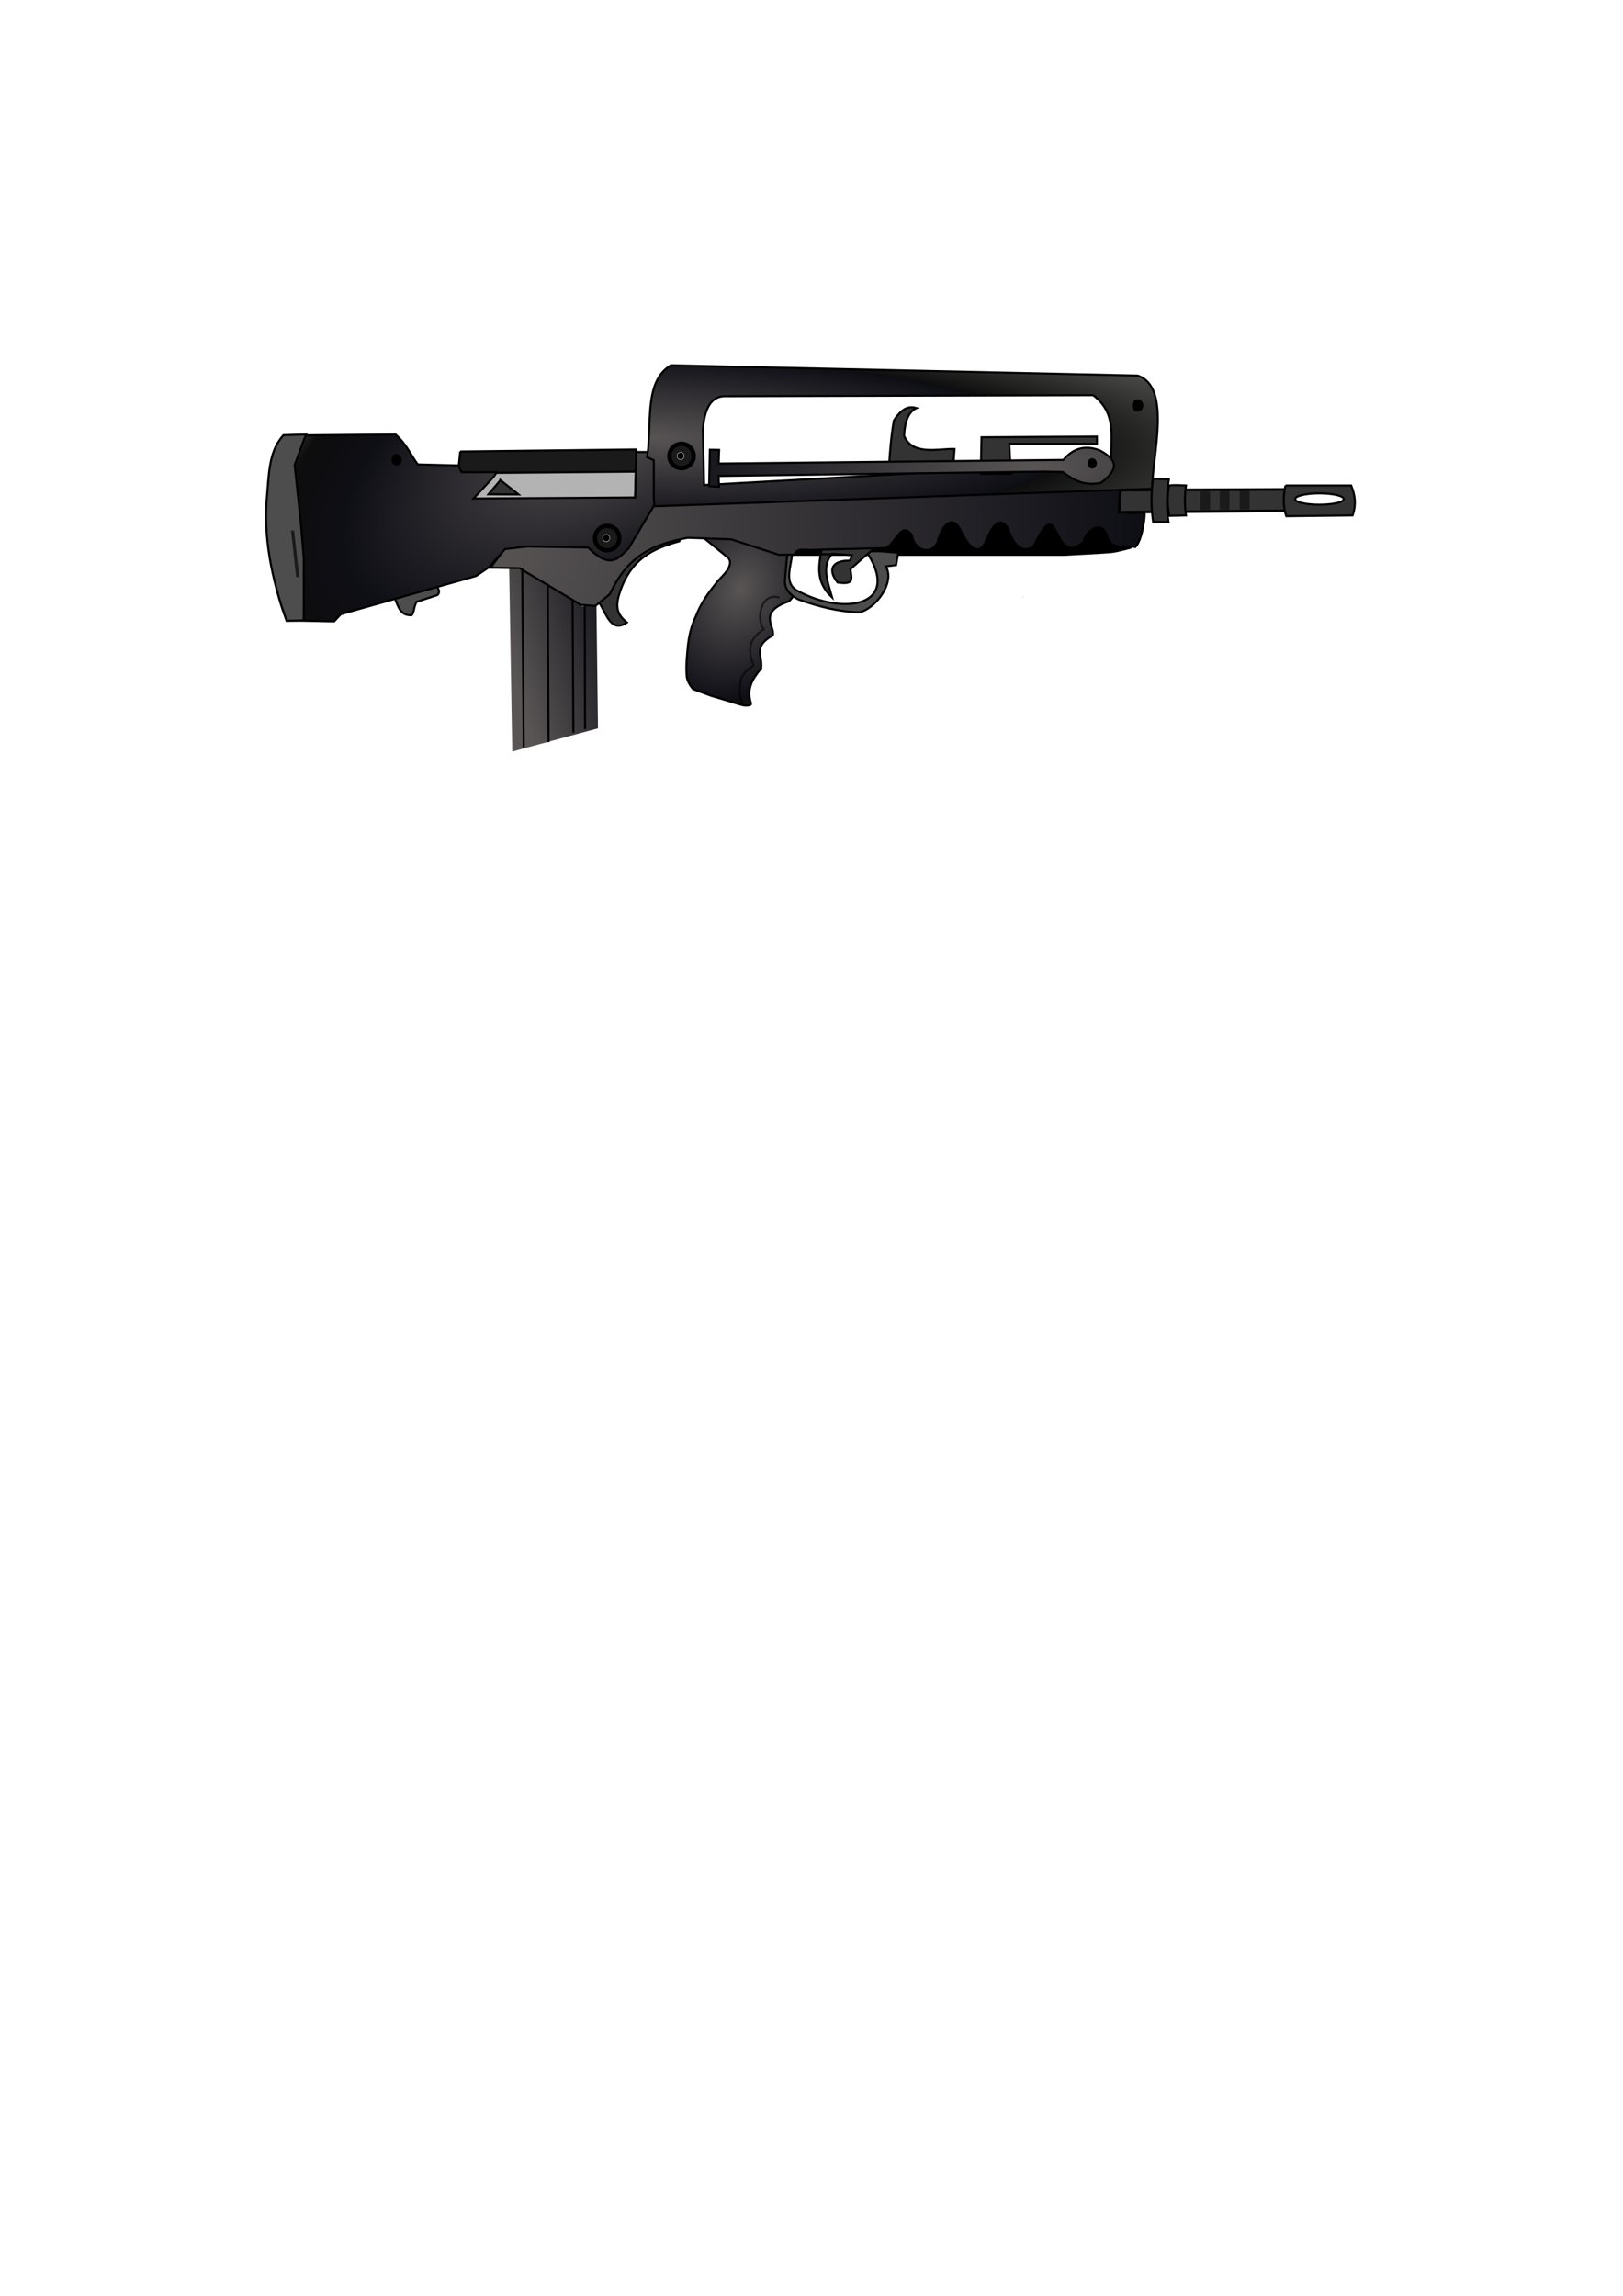 <?xml version="1.0" encoding="UTF-8" standalone="no"?>
<!-- Created with Inkscape (http://www.inkscape.org/) -->

<svg
   xmlns:dc="http://purl.org/dc/elements/1.1/"
   xmlns:cc="http://creativecommons.org/ns#"
   xmlns:rdf="http://www.w3.org/1999/02/22-rdf-syntax-ns#"
   xmlns:svg="http://www.w3.org/2000/svg"
   xmlns="http://www.w3.org/2000/svg"
   xmlns:xlink="http://www.w3.org/1999/xlink"
   xmlns:sodipodi="http://sodipodi.sourceforge.net/DTD/sodipodi-0.dtd"
   xmlns:inkscape="http://www.inkscape.org/namespaces/inkscape"
   width="210mm"
   height="297mm"
   id="svg2"
   version="1.1"
   inkscape:version="0.47 r22583"
   sodipodi:docname="famas.svg"
   inkscape:export-filename="/home/olivier/Images/Creations/famas.png"
   inkscape:export-xdpi="90"
   inkscape:export-ydpi="90">
  <title
     id="title5483">Famas F1</title>
  <defs
     id="defs4">
    <linearGradient
       id="linearGradient5465">
      <stop
         id="stop5467"
         offset="0"
         style="stop-color:#595555;stop-opacity:1;" />
      <stop
         style="stop-color:#0e0e15;stop-opacity:1;"
         offset="0.777"
         id="stop5469" />
      <stop
         style="stop-color:#0d0d0d;stop-opacity:1;"
         offset="0.78"
         id="stop5471" />
      <stop
         id="stop5473"
         offset="1"
         style="stop-color:#848580;stop-opacity:1;" />
    </linearGradient>
    <linearGradient
       id="linearGradient5453">
      <stop
         style="stop-color:#595555;stop-opacity:1;"
         offset="0"
         id="stop5455" />
      <stop
         id="stop5457"
         offset="0.508"
         style="stop-color:#0e0e15;stop-opacity:1;" />
      <stop
         id="stop5459"
         offset="0.508"
         style="stop-color:#0d0d0d;stop-opacity:1;" />
      <stop
         style="stop-color:#848580;stop-opacity:1;"
         offset="1"
         id="stop5461" />
    </linearGradient>
    <linearGradient
       id="linearGradient5435">
      <stop
         id="stop5437"
         offset="0"
         style="stop-color:#595555;stop-opacity:1;" />
      <stop
         style="stop-color:#0e0e15;stop-opacity:1;"
         offset="0.508"
         id="stop5439" />
      <stop
         style="stop-color:#0d0d0d;stop-opacity:1;"
         offset="0.508"
         id="stop5441" />
      <stop
         id="stop5443"
         offset="1"
         style="stop-color:#848580;stop-opacity:1;" />
    </linearGradient>
    <linearGradient
       id="linearGradient5409">
      <stop
         style="stop-color:#595555;stop-opacity:1;"
         offset="0"
         id="stop5411" />
      <stop
         id="stop5413"
         offset="0.508"
         style="stop-color:#0e0e15;stop-opacity:1;" />
      <stop
         id="stop5415"
         offset="0.508"
         style="stop-color:#0d0d0d;stop-opacity:1;" />
      <stop
         style="stop-color:#848580;stop-opacity:1;"
         offset="1"
         id="stop5417" />
    </linearGradient>
    <linearGradient
       id="linearGradient5389">
      <stop
         style="stop-color:#595555;stop-opacity:1;"
         offset="0"
         id="stop5391" />
      <stop
         id="stop5393"
         offset="0.612"
         style="stop-color:#0e0e15;stop-opacity:1;" />
      <stop
         id="stop5395"
         offset="0.78"
         style="stop-color:#0d0d0d;stop-opacity:1;" />
      <stop
         style="stop-color:#848580;stop-opacity:1;"
         offset="1"
         id="stop5397" />
    </linearGradient>
    <linearGradient
       id="linearGradient5352">
      <stop
         id="stop5354"
         offset="0"
         style="stop-color:#595555;stop-opacity:1;" />
      <stop
         style="stop-color:#0e0e15;stop-opacity:1;"
         offset="0.508"
         id="stop5356" />
      <stop
         style="stop-color:#0d0d0d;stop-opacity:1;"
         offset="0.508"
         id="stop5358" />
      <stop
         id="stop5360"
         offset="1"
         style="stop-color:#848580;stop-opacity:1;" />
    </linearGradient>
    <linearGradient
       id="linearGradient5336">
      <stop
         style="stop-color:#000005;stop-opacity:1;"
         offset="0"
         id="stop5338" />
      <stop
         id="stop5348"
         offset="0.25"
         style="stop-color:#060609;stop-opacity:1;" />
      <stop
         id="stop5346"
         offset="0.5"
         style="stop-color:#0d0d0d;stop-opacity:1;" />
      <stop
         style="stop-color:#1e2237;stop-opacity:1;"
         offset="1"
         id="stop5340" />
    </linearGradient>
    <linearGradient
       inkscape:collect="always"
       id="linearGradient3831">
      <stop
         style="stop-color:#666666;stop-opacity:0"
         offset="0"
         id="stop3833" />
      <stop
         style="stop-color:#666666;stop-opacity:0;"
         offset="1"
         id="stop3835" />
    </linearGradient>
    <inkscape:perspective
       sodipodi:type="inkscape:persp3d"
       inkscape:vp_x="0 : 526.18109 : 1"
       inkscape:vp_y="0 : 1000 : 0"
       inkscape:vp_z="744.09448 : 526.18109 : 1"
       inkscape:persp3d-origin="372.04724 : 350.78739 : 1"
       id="perspective10" />
    <inkscape:perspective
       id="perspective2884"
       inkscape:persp3d-origin="0.5 : 0.33333333 : 1"
       inkscape:vp_z="1 : 0.5 : 1"
       inkscape:vp_y="0 : 1000 : 0"
       inkscape:vp_x="0 : 0.5 : 1"
       sodipodi:type="inkscape:persp3d" />
    <radialGradient
       inkscape:collect="always"
       xlink:href="#linearGradient3831"
       id="radialGradient3837"
       cx="371.203"
       cy="317.719"
       fx="371.203"
       fy="317.719"
       r="10.011"
       gradientTransform="matrix(3.3073917e-7,-2.725,2.725,3.3073891e-7,-494.729,1329.42)"
       gradientUnits="userSpaceOnUse" />
    <radialGradient
       inkscape:collect="always"
       xlink:href="#linearGradient5352"
       id="radialGradient5379"
       cx="313.652"
       cy="216.193"
       fx="313.652"
       fy="216.193"
       r="125.384"
       gradientTransform="matrix(3.241,0.093,-0.018,0.633,-699.076,47.791)"
       gradientUnits="userSpaceOnUse" />
    <radialGradient
       inkscape:collect="always"
       xlink:href="#linearGradient5389"
       id="radialGradient5399"
       cx="304.561"
       cy="143.885"
       fx="304.561"
       fy="143.885"
       r="95.454"
       gradientTransform="matrix(-2.261,1.379,-0.649,-1.063,1086.48,-64.197)"
       gradientUnits="userSpaceOnUse" />
    <radialGradient
       inkscape:collect="always"
       xlink:href="#linearGradient5409"
       id="radialGradient5423"
       cx="369.364"
       cy="299.881"
       fx="369.364"
       fy="299.881"
       r="26.809"
       gradientTransform="matrix(-1.84,3.785,-2.864,-1.392,1900.481,-692.69)"
       gradientUnits="userSpaceOnUse" />
    <radialGradient
       inkscape:collect="always"
       xlink:href="#linearGradient5435"
       id="radialGradient5433"
       cx="396.065"
       cy="3404.368"
       fx="396.065"
       fy="3404.368"
       r="99.486"
       gradientTransform="matrix(-3.722,0.231,-0.084,-1.343,2265.713,4708.347)"
       gradientUnits="userSpaceOnUse" />
    <radialGradient
       inkscape:collect="always"
       xlink:href="#linearGradient5465"
       id="radialGradient5463"
       cx="236.881"
       cy="263.81"
       fx="236.881"
       fy="263.81"
       r="161.875"
       gradientTransform="matrix(0.518,2.375,-2.518,0.549,778.544,-441.446)"
       gradientUnits="userSpaceOnUse" />
    <linearGradient
       inkscape:collect="always"
       xlink:href="#linearGradient5352"
       id="linearGradient5481"
       x1="249.003"
       y1="322.653"
       x2="363.655"
       y2="289.823"
       gradientUnits="userSpaceOnUse" />
  </defs>
  <sodipodi:namedview
     id="base"
     pagecolor="#ffffff"
     bordercolor="#666666"
     borderopacity="1.0"
     inkscape:pageopacity="0.0"
     inkscape:pageshadow="2"
     inkscape:zoom="1.979899"
     inkscape:cx="325.14236"
     inkscape:cy="755.50244"
     inkscape:document-units="px"
     inkscape:current-layer="layer1"
     showgrid="false"
     inkscape:window-width="1680"
     inkscape:window-height="975"
     inkscape:window-x="0"
     inkscape:window-y="24"
     inkscape:window-maximized="1" />
  <g
     inkscape:label="Calque 1"
     inkscape:groupmode="layer"
     id="layer1">
    <path
       style="fill:#000000;stroke:#000000;stroke-width:1px;stroke-linecap:butt;stroke-linejoin:miter;stroke-opacity:1"
       d="m 553.214,267.719 c 0,0 -6.429,1.786 -9.286,2.143 C 541.071,270.219 520,271.291 520,271.291 l -78.929,0 -59.643,0 -2.857,-13.214 90,-7.857 59.286,-5 25.357,10.714 0,11.786 z"
       id="path3756" />
    <path
       style="fill:url(#radialGradient5423);stroke:#000000;stroke-width:1px;stroke-linecap:butt;stroke-linejoin:miter;stroke-opacity:1;fill-opacity:1"
       d="m 342.821,261.918 13.006,10.607 c 0,0 2.02,1.263 0.758,4.546 -1.263,3.283 -5.556,6.566 -6.566,8.334 -3.905,4.856 -7.389,9.796 -9.596,15.657 -2.272,4.646 -3.495,9.756 -4.041,14.9 -0.446,4.978 -1.055,10.166 -0.505,15.152 0.505,3.03 3.03,5.808 3.03,5.808 l 8.839,3.283 9.344,2.778 c 0,0 6.061,2.02 7.324,2.02 1.263,0 3.283,0 2.778,-1.263 -2.099,-7.033 0.617,-11.627 5.051,-16.92 0.705,-6.459 -4.199,-10.678 5.682,-16.162 1.216,-4.213 -7.64,-11.395 7.955,-16.668 0,0 3.536,-3.536 2.02,-3.788 -1.515,-0.253 -3.409,-8.586 -3.409,-8.586 l 0.631,-4.041 c 5.486,-16.528 -14.658,-15.254 -29.042,-15.152 l -13.258,-0.505 z"
       id="path2890"
       sodipodi:nodetypes="ccscccccccsccccscccc" />
    <path
       style="fill:#4d4d4d;stroke:#000000;stroke-width:1px;stroke-linecap:butt;stroke-linejoin:miter;stroke-opacity:1"
       d="m 192.687,291.717 c 2.15,4.759 2.833,9.35 8.586,9.091 1.197,-0.774 1.196,-4.878 2.525,-6.566 l 10.102,-3.283 c 1.604,-1.515 0.513,-3.03 -0.505,-4.546 l -20.708,5.303 z"
       id="path2910"
       sodipodi:nodetypes="cccccc" />
    <path
       style="fill:#333333;stroke:#000000;stroke-width:1px;stroke-linecap:butt;stroke-linejoin:miter;stroke-opacity:1"
       d="m 332.088,264.696 c -12.067,3.368 -24.18,8.171 -29.547,26.769 -1.095,4.293 -1.498,8.586 4.041,12.879 -7.215,5.068 -9.791,-3.155 -12.879,-8.586 0,0 -5.051,-5.556 -4.293,-7.071 0.758,-1.515 31.82,-27.274 31.82,-27.274 0,0 8.839,-3.536 9.596,-2.525 0.758,1.01 2.02,6.313 1.263,5.808 z"
       id="path2902"
       sodipodi:nodetypes="ccccscsc" />
    <g
       id="g3785">
      <path
         id="path2906"
         d="m 230.315,227.573 -0.758,21.718 80.812,-1.263 0.758,-20.961 -80.812,0.505 z"
         style="fill:#b3b3b3;stroke:#000000;stroke-width:1px;stroke-linecap:butt;stroke-linejoin:miter;stroke-opacity:1" />
      <path
         id="path2908"
         d="m 244.732,234.758 -5.84,6.903 14.682,0.096 -8.842,-6.999 z"
         style="fill:#333333;stroke:#000000;stroke-width:1px;stroke-linecap:butt;stroke-linejoin:miter;stroke-opacity:1" />
    </g>
    <path
       style="fill:#1a1a1a;stroke:#000000;stroke-width:1.018px;stroke-linecap:butt;stroke-linejoin:miter;stroke-opacity:1"
       d="m 225.06,220.762 -1.049,10.59 87.612,-0.756 -0.525,-10.842 -86.038,1.009 z"
       id="path2904" />
    <path
       style="fill:#4d4d4d;stroke:#000000;stroke-width:1px;stroke-linecap:butt;stroke-linejoin:miter;stroke-opacity:1"
       d="m 393.933,267.795 -6.375,1.531 -0.125,1.406 5.062,-1.219 37.875,0 2.938,0.25 0.406,-1.344 -7.594,-0.625 -32.188,0 z m 39.375,1.969 -0.753,-1.112 -4.14,0.511 -5.215,-0.193 c 18.685,27.377 -10.497,32.485 -33.479,19.74 -6.357,-3.643 -2.957,-11.48 -2.288,-17.978 l -2.438,0.562 -1.062,11.438 c -0.668,5.257 2.434,8.09 6.438,10.344 10,3.547 20,6.121 30,6.315 7.821,-1.853 17.469,-14.489 12.859,-22.461 l 4.984,-0.635 1.062,-6.062 -5.969,-0.469 z"
       id="path3724"
       sodipodi:nodetypes="ccccccccccccccccccccccc" />
    <path
       style="fill:#333333;stroke:#000000;stroke-width:1px;stroke-linecap:butt;stroke-linejoin:miter;stroke-opacity:1"
       d="m 401.964,267.541 c -1.298,8.214 -3.797,16.429 5,24.643 -1.895,-7.013 -5.547,-15.174 0,-21.429 l 9.643,0.714 -0.945,2.626 c -8.798,-0.098 -11.07,4.456 -6.071,10.714 8.311,1.247 6.886,-1.685 6.302,-6.555 l 6.429,-5.714 6.786,-5.714 -27.143,0.714 z"
       id="path3726"
       sodipodi:nodetypes="cccccccccc" />
    <path
       style="opacity:1;fill:url(#linearGradient5481);fill-opacity:1;stroke:none"
       d="m 249.003,277.828 1.515,89.651 41.921,-11.364 -0.758,-60.609 -6.819,1.01 -29.547,-18.183 -6.313,-0.505 z"
       id="path2892" />
    <path
       style="fill:url(#radialGradient5463);stroke:#000000;stroke-width:1px;stroke-linecap:butt;stroke-linejoin:miter;stroke-opacity:1;opacity:1;fill-opacity:1"
       d="M 394.969 236.656 L 364.656 237.938 L 364.406 245 L 321.469 244.25 L 250.531 245.25 L 245.219 270.5 L 239.906 277.562 L 254.062 277.812 L 284.094 295.75 L 291.188 296.25 L 298.25 290.469 C 306.425 272.935 317.519 266.317 336.375 262.938 L 357.594 263.688 L 380.812 271.25 C 380.812 271.25 391.484 271.16 406.625 271 L 388.656 270.75 C 390.221 267.427 394.813 269.426 397.844 268.812 L 432.844 267.969 C 437.786 266.811 440.594 254.056 446.031 261.719 C 446.657 268.624 455.281 272.239 458.594 264.938 C 459.688 259.684 464.676 250.437 469.375 258.531 C 471.45 262.794 476.648 273.413 481.531 265.969 C 483.457 261.506 487.59 250.408 492.875 258.219 C 494.677 263.554 498.366 271.68 505.438 267.281 C 518.899 238.51 513.88 277.877 529.719 265.156 C 531.407 258.49 539.497 254.085 541.531 262.719 C 543.83 269.418 550.581 266.291 555.219 267.469 C 558.808 264.056 560.284 250.562 559.625 250.562 L 552.312 250.812 L 562.656 239.188 L 398.25 240.438 L 394.969 236.656 z "
       id="path2896" />
    <path
       style="fill:url(#radialGradient5399);stroke:#000000;stroke-width:1px;stroke-linecap:butt;stroke-linejoin:miter;stroke-opacity:1;fill-opacity:1"
       d="m 311.127,221.007 9.849,-1e-5 0,24.244 -13.637,22.981 c -4.705,4.299 -8.519,10.735 -19.698,-0.505 l -29.799,-0.505 -10.859,1.263 -7.829,8.839 -6.313,4.293 -66.165,18.688 -3.283,3.536 -22.981,-0.505 c -8.439,-18.128 -6.944,-38.243 -9.344,-57.579 1.499,-11.96 1.3,-24.387 7.576,-32.83 l 54.801,-0.505 c 5.474,4.882 7.239,9.765 10.859,14.647 l 19.698,0.505 1.768,3.283 17.173,0 -1.515,2.273 -9.849,10.607 79.044,-0.505 0.505,-22.223 z"
       id="path2900"
       sodipodi:nodetypes="ccccccccccccccccccccccc" />
    <path
       style="fill:url(#radialGradient5379);stroke:#000000;stroke-width:1px;stroke-linecap:butt;stroke-linejoin:miter;stroke-opacity:1;opacity:1;fill-opacity:1"
       d="m 328.062,178.594 c -13.486,8.041 -8.993,29.058 -11.625,44.938 l 3.281,1.531 0,18.156 0.25,4.312 243.438,-8.594 c 0.275,-16.836 9.481,-49.869 -7.062,-55.312 L 328.062,178.594 z m 206.562,14.625 c 11.379,8.852 8.633,19.392 8.701,32.808 l -199,11.125 -0.607,-26.996 c 0.728,-9.284 3.325,-15.879 10.094,-16.438 l 180.812,-0.5 z"
       id="path2898"
       sodipodi:nodetypes="cccccccccccccc" />
    <path
       style="fill:#333333;stroke:#000000;stroke-width:1px;stroke-linecap:butt;stroke-linejoin:miter;stroke-opacity:1"
       d="m 448.214,199.505 c -4.11,1.916 -5.763,6.903 -6.071,13.571 4.041,9.9 17.094,6.177 24.643,6.429 l -0.714,10 -31.429,0 c 0.531,-8.012 1.103,-16.014 2.5,-23.929 4.259,-6.573 7.756,-7.049 11.071,-6.071 z"
       id="path3712"
       sodipodi:nodetypes="ccccccc" />
    <path
       style="fill:#333333;stroke:#000000;stroke-width:1px;stroke-linecap:butt;stroke-linejoin:miter;stroke-opacity:1"
       d="m 480,213.791 -0.357,17.857 14.643,0 -0.714,-14.643 42.857,0 10e-6,-3.571 L 480,213.791 z"
       id="path3714"
       sodipodi:nodetypes="ccccccc" />
    <path
       style="fill:url(#radialGradient5433);stroke:#000000;stroke-width:1px;stroke-linecap:butt;stroke-linejoin:miter;stroke-opacity:1;fill-opacity:1"
       d="M 351.429,226.648 520,224.862 c 5.238,-6.192 11.274,-7.198 17.857,-4.643 10.995,5.795 7.032,10.681 0.671,15.819 -7.773,1.651 -12.981,-0.855 -18.737,-5.253 l -8.719,-0.209 -159.643,2.143 0.148,5.314 -4.791,-0.314 0.357,-17.857 4.538,0.105 -0.253,6.681 z"
       id="path3710"
       sodipodi:nodetypes="cccccccccccc" />
    <path
       sodipodi:type="arc"
       style="opacity:0.773;fill:#000000;fill-opacity:1;stroke:#cccccc;stroke-width:0.6;stroke-linecap:round;stroke-linejoin:round;stroke-miterlimit:4;stroke-opacity:1;stroke-dasharray:none;stroke-dashoffset:0"
       id="path3769"
       sodipodi:cx="485.63083"
       sodipodi:cy="291.96985"
       sodipodi:rx="14.647212"
       sodipodi:ry="9.3439112"
       d="m 500.278,291.97 a 14.647,9.344 0 1 1 0,0 14.647,9.344 0 1 1 0,0 z" />
    <g
       id="g3775"
       transform="translate(-177.534,-99.753)">
      <path
         transform="matrix(0.775,0,0,0.775,138.472,83.403)"
         d="m 488.156,308.764 c 0,4.254 -3.448,7.702 -7.702,7.702 -4.254,0 -7.702,-3.448 -7.702,-7.702 0,-4.254 3.448,-7.702 7.702,-7.702 4.254,0 7.702,3.448 7.702,7.702 z"
         sodipodi:ry="7.7024131"
         sodipodi:rx="7.7024131"
         sodipodi:cy="308.76364"
         sodipodi:cx="480.4538"
         id="path3773"
         style="fill:#1a1a1a;fill-opacity:1;stroke:#000000;stroke-width:2.678;stroke-linejoin:round;stroke-miterlimit:4;stroke-opacity:1;stroke-dasharray:none"
         sodipodi:type="arc" />
      <path
         transform="matrix(0.073,0,0,0.083,474.218,296.971)"
         d="m 519.218,309.774 c 0,11.646 -10.685,21.087 -23.865,21.087 -13.18,0 -23.865,-9.441 -23.865,-21.087 0,-11.646 10.685,-21.087 23.865,-21.087 13.18,0 23.865,9.441 23.865,21.087 z"
         sodipodi:ry="21.086935"
         sodipodi:rx="23.864855"
         sodipodi:cy="309.7738"
         sodipodi:cx="495.35355"
         id="path3771"
         style="fill:#000000;fill-opacity:1;stroke:#cccccc;stroke-width:3.169;stroke-linecap:round;stroke-linejoin:round;stroke-miterlimit:4;stroke-opacity:1;stroke-dasharray:none;stroke-dashoffset:0"
         sodipodi:type="arc" />
    </g>
    <g
       transform="translate(-213.9,-59.599)"
       id="g3779">
      <path
         sodipodi:type="arc"
         style="fill:#1a1a1a;fill-opacity:1;stroke:#000000;stroke-width:2.678;stroke-linejoin:round;stroke-miterlimit:4;stroke-opacity:1;stroke-dasharray:none"
         id="path3781"
         sodipodi:cx="480.4538"
         sodipodi:cy="308.76364"
         sodipodi:rx="7.7024131"
         sodipodi:ry="7.7024131"
         d="m 488.156,308.764 c 0,4.254 -3.448,7.702 -7.702,7.702 -4.254,0 -7.702,-3.448 -7.702,-7.702 0,-4.254 3.448,-7.702 7.702,-7.702 4.254,0 7.702,3.448 7.702,7.702 z"
         transform="matrix(0.775,0,0,0.775,138.472,83.403)" />
      <path
         sodipodi:type="arc"
         style="fill:#000000;fill-opacity:1;stroke:#cccccc;stroke-width:3.169;stroke-linecap:round;stroke-linejoin:round;stroke-miterlimit:4;stroke-opacity:1;stroke-dasharray:none;stroke-dashoffset:0"
         id="path3783"
         sodipodi:cx="495.35355"
         sodipodi:cy="309.7738"
         sodipodi:rx="23.864855"
         sodipodi:ry="21.086935"
         d="m 519.218,309.774 c 0,11.646 -10.685,21.087 -23.865,21.087 -13.18,0 -23.865,-9.441 -23.865,-21.087 0,-11.646 10.685,-21.087 23.865,-21.087 13.18,0 23.865,9.441 23.865,21.087 z"
         transform="matrix(0.073,0,0,0.083,474.218,296.971)" />
    </g>
    <path
       style="fill:#333333;fill-opacity:1;stroke:#000000;stroke-width:1.278px;stroke-linecap:butt;stroke-linejoin:miter;stroke-opacity:1"
       d="m 547.879,239.635 -0.598,10.802 81.865,-0.697 -0.598,-10.454 -80.67,0.348 z"
       id="path3720" />
    <path
       style="fill:#333333;fill-opacity:1;stroke:#000000;stroke-width:1px;stroke-linecap:butt;stroke-linejoin:miter;stroke-opacity:1"
       d="m 563.929,234.148 c -1.071,6.667 -1.071,13.869 10e-6,21.071 l 7.5,0 c -1.19,-7.143 -0.774,-14.464 0.179,-20.893 l -7.679,-0.179 z"
       id="path3716"
       sodipodi:nodetypes="ccccc" />
    <path
       style="fill:#333333;fill-opacity:1;stroke:#000000;stroke-width:1px;stroke-linecap:butt;stroke-linejoin:miter;stroke-opacity:1"
       d="m 571.786,237.362 c 2.143,-0.357 8.214,0 8.214,0 -0.714,4.702 -0.714,9.762 10e-6,14.643 l -8.214,0.179 c -0.893,-4.94 -1.071,-9.881 0,-14.821 z"
       id="path3718"
       sodipodi:nodetypes="ccccc" />
    <path
       sodipodi:nodetypes="ccccccsssc"
       style="fill:#333333;fill-opacity:1;stroke:#000000;stroke-width:1px;stroke-linecap:butt;stroke-linejoin:miter;stroke-opacity:1"
       d="m 628.646,237.375 c -1.148,4.495 -1.286,10.253 0.344,15 l 32.5,-0.375 c 1.781,-5.128 1.289,-9.75 -0.719,-14.625 l -32.125,0 z m 16.594,3.844 c 6.555,0 11.875,1.247 11.875,2.781 0,1.534 -5.32,2.75 -11.875,2.75 -6.555,0 -11.875,-1.216 -11.875,-2.75 0,-1.534 5.32,-2.781 11.875,-2.781 z"
       id="path3722" />
    <rect
       style="fill:#1a1a1a;fill-opacity:1;stroke:none"
       id="rect3803"
       width="4.836"
       height="9.122"
       x="586.957"
       y="240.212" />
    <rect
       y="240.033"
       x="596.421"
       height="9.122"
       width="4.836"
       id="rect3805"
       style="fill:#1a1a1a;fill-opacity:1;stroke:none" />
    <rect
       style="fill:#1a1a1a;fill-opacity:1;stroke:none"
       id="rect3807"
       width="4.836"
       height="9.122"
       x="606.243"
       y="240.033" />
    <path
       sodipodi:type="arc"
       style="fill:#000000;fill-opacity:1;stroke:none"
       id="path3809"
       sodipodi:cx="534.11816"
       sodipodi:cy="226.56247"
       sodipodi:rx="2.2728431"
       sodipodi:ry="2.5253813"
       d="m 536.391,226.562 a 2.273,2.525 0 1 1 -4.546,0 2.273,2.525 0 1 1 4.546,0 z" />
    <path
       sodipodi:type="arc"
       style="fill:#000000;fill-opacity:1;stroke:none"
       id="path3811"
       sodipodi:cx="556.34149"
       sodipodi:cy="198.2782"
       sodipodi:rx="2.7779195"
       sodipodi:ry="3.0304577"
       d="m 559.119,198.278 a 2.778,3.03 0 1 1 -5.556,0 2.778,3.03 0 1 1 5.556,0 z" />
    <path
       style="fill:#4d4d4d;stroke:#000000;stroke-width:1px;stroke-linecap:butt;stroke-linejoin:miter;stroke-opacity:1"
       d="m 148.571,215.219 -4.464,12.143 3.036,28.571 1.429,17.143 0,21.429 -0.079,8.829 -8.334,0.253 c -5.693,-15.888 -11.245,-36.787 -9.849,-58.084 1.259,-12.854 0.743,-24.527 8.334,-32.738 l 11.112,-0.344 -1.184,2.799 z"
       id="path3813"
       sodipodi:nodetypes="ccccccccccc" />
    <rect
       style="fill:#1a1a1a;fill-opacity:1;stroke:none"
       id="rect3815"
       width="1.515"
       height="22.868"
       x="113.61"
       y="260.989"
       transform="matrix(1,0,0.11,0.994,0,0)" />
    <path
       sodipodi:type="arc"
       style="fill:#000000;fill-opacity:1;stroke:none"
       id="path3819"
       sodipodi:cx="37.880722"
       sodipodi:cy="215.19826"
       sodipodi:rx="2.5253813"
       sodipodi:ry="2.7779195"
       d="m 40.406,215.198 a 2.525,2.778 0 1 1 -5.051,0 2.525,2.778 0 1 1 5.051,0 z"
       transform="translate(156.069,9.596)" />
    <path
       style="fill:url(#radialGradient3837);stroke:#000000;stroke-width:1px;stroke-linecap:butt;stroke-linejoin:miter;stroke-opacity:1;opacity:0.573;fill-opacity:1"
       d="m 381.219,292.196 c -9.148,-2.963 -11.619,10.679 -7.713,15.487 -7.016,4.58 -8.238,9.762 -4.978,17.623 -2.262,2.246 -3.766,1.915 -6.028,6.342 -0.421,3.994 -2.07,7.527 1.071,12.857"
       id="path3821"
       sodipodi:nodetypes="ccccc" />
    <g
       style="fill:#000000;fill-opacity:1;stroke:#000000;stroke-opacity:1"
       id="g3797"
       transform="translate(0.758,-1.263)">
      <path
         id="path3789"
         d="m 254.643,279.148 0.714,87.5"
         style="fill:#000000;fill-opacity:1;stroke:#000000;stroke-opacity:1" />
      <path
         id="path3791"
         d="m 267.143,286.648 0.357,77.5"
         style="fill:#000000;fill-opacity:1;stroke:#000000;stroke-opacity:1" />
      <path
         id="path3793"
         d="m 279.242,294.329 0.4,65.176"
         style="fill:#000000;fill-opacity:1;stroke:#000000;stroke-opacity:1"
         sodipodi:nodetypes="cc" />
      <path
         id="path3795"
         d="m 285.209,296.717 0.148,61.003"
         style="fill:#000000;fill-opacity:1;stroke:#000000;stroke-opacity:1"
         sodipodi:nodetypes="cc" />
    </g>
  </g>
</svg>
